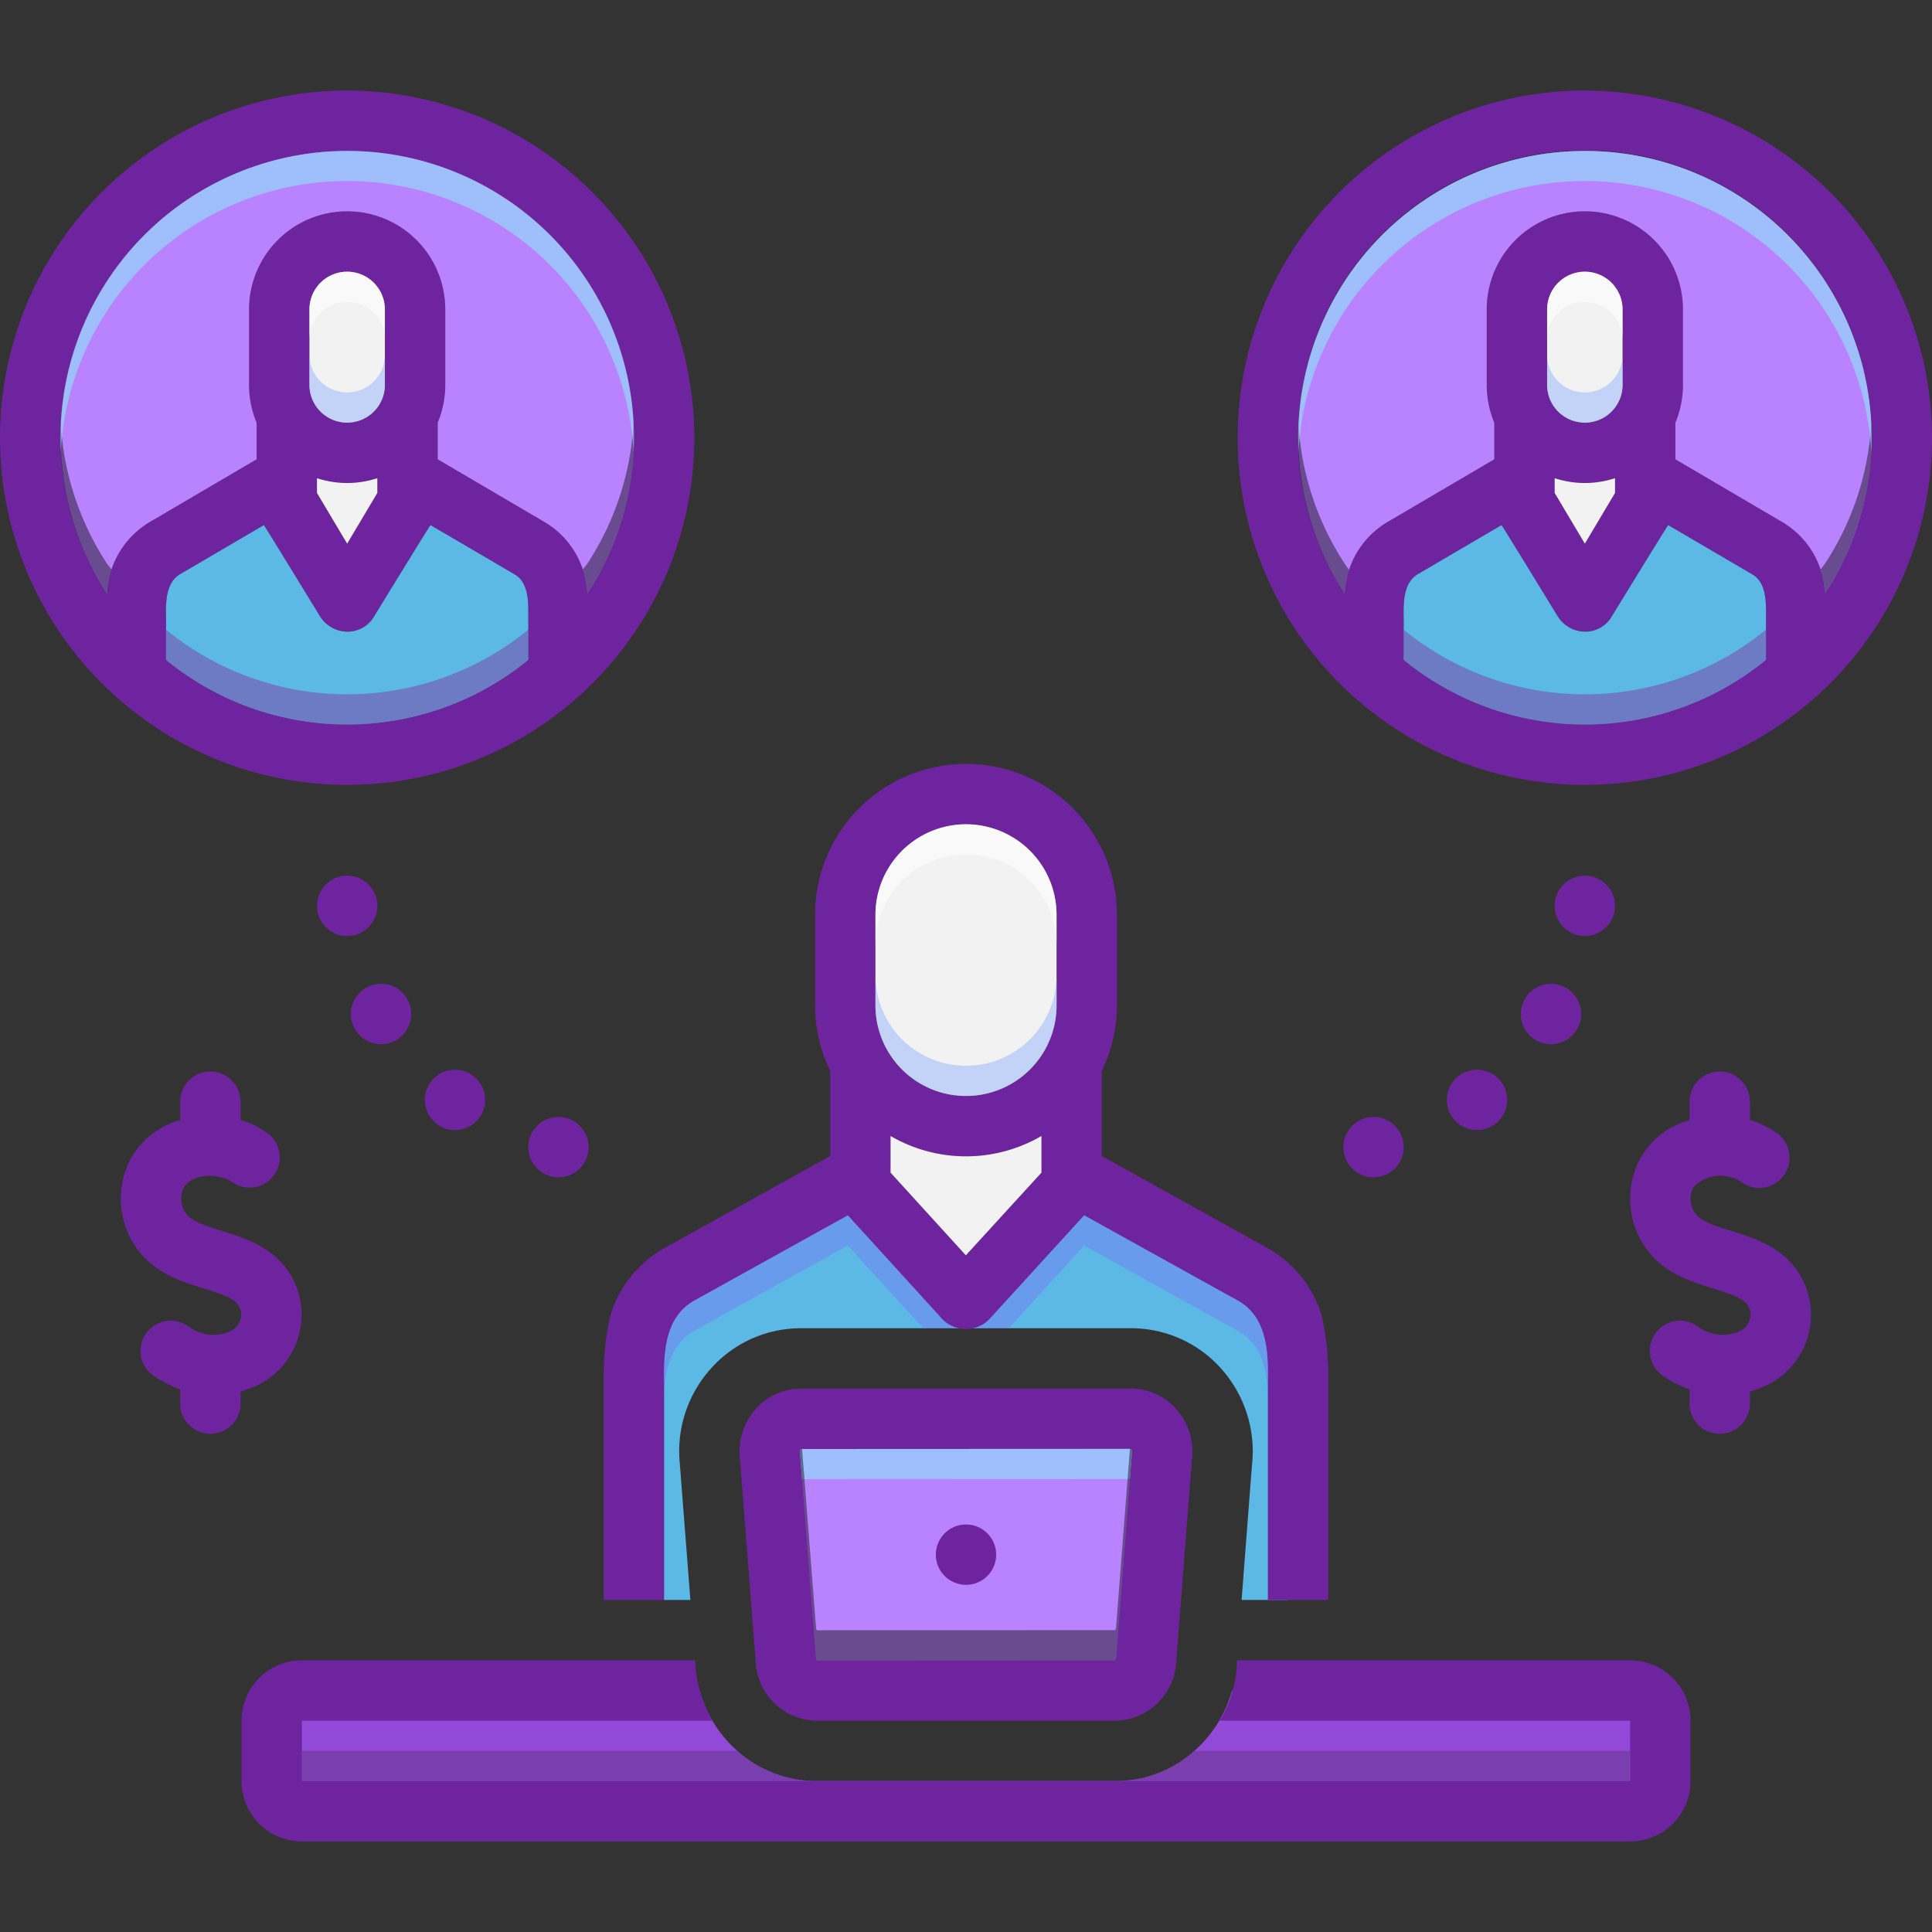 <svg xmlns="http://www.w3.org/2000/svg" data-name="Layer 1" viewBox="0 0 128 128" id="Referral"><rect x="0" y="0" width="128" height="128" fill="#333333" stroke="none"/><path fill="#5cb8e4" d="M85.32,87.97V106H82.26c.3-3.95.69-8.97.69-8.97a8.213,8.213,0,0,0-2.05-6.36A7.973,7.973,0,0,0,74.96,88H53.04a7.973,7.973,0,0,0-5.94,2.67,8.186,8.186,0,0,0-2.06,6.3s.39,5.04.7,9.03H44l-1.97-1,.54-17.66L55.44,78l7.65,7.63,8.19-7.33Z" class="colorfc785e svgShape"></path><path fill="#9249d7" d="M109.26,112v7.92H18.72V112H46.35a8.242,8.242,0,0,0,2.5,4,7.91,7.91,0,0,0,5.25,2H73.9a7.859,7.859,0,0,0,5.23-2,8.343,8.343,0,0,0,2.5-4Z" class="colord68751 svgShape"></path><path fill="#6e249f" d="M19.794 85.721c-.844-2.855-3.305-3.617-5.102-4.173-1.306-.404-2.124-.684-2.471-1.308a1.637 1.637 0 01-.043-1.565c.6-.997 2.374-.933 3.226-.344a2 2 0 002.275-3.29 6.098 6.098 0 00-1.744-.84V72.992a2 2 0 00-4 0v1.219a5.369 5.369 0 00-3.186 2.404A5.647 5.647 0 008.728 82.188c1.145 2.055 3.161 2.679 4.782 3.181 1.714.531 2.243.79 2.447 1.48a1.234 1.234 0 01-.771 1.382 2.776 2.776 0 01-2.717-.362 2 2 0 10-2.321 3.258 7.142 7.142 0 001.79.916v.949a2 2 0 004 0V92.194a6.19 6.19 0 00.933-.335A5.186 5.186 0 0019.794 85.721zM114.693 81.548c-1.306-.404-2.124-.684-2.472-1.308a1.636 1.636 0 01-.042-1.564 2.42 2.42 0 012.495-.675 2.054 2.054 0 01.731.332 2 2 0 102.273-3.291 6.1 6.1 0 00-1.743-.839V72.992a2 2 0 00-4 0v1.22a5.364 5.364 0 00-3.186 2.403 5.645 5.645 0 00-.022 5.573c1.145 2.055 3.161 2.679 4.781 3.181 1.714.53 2.243.79 2.447 1.479a1.235 1.235 0 01-.772 1.383 2.782 2.782 0 01-2.718-.363 2 2 0 00-2.32 3.259 7.146 7.146 0 001.79.916v.949a2 2 0 004 0v-.798a6.175 6.175 0 00.933-.335 5.187 5.187 0 002.926-6.138C118.951 82.866 116.49 82.104 114.693 81.548zM23 6A23 23 0 1046 29 23.029 23.029 0 0023 6zM35 40.93v2.79a18.962 18.962 0 01-24 0V40.89c-.02-1-.02-2.31.97-2.87l5.51-3.23c.09.1 3.75 6.09 3.75 6.09a2.155 2.155 0 001.81.97 2.014 2.014 0 001.72-.97s3.67-5.99 3.76-6.09c0 0 5.57 3.26 5.58 3.27C35.06 38.62 35 39.96 35 40.93zM23 28a2.501 2.501 0 01-2.5-2.5v-5a2.5 2.5 0 015 0v5A2.501 2.501 0 0123 28zm2 3.68v.98l-2 3.36-2-3.36v-.98a6.41 6.41 0 004 0zm13.92 7.65A8.456 8.456 0 0038.7 38.01a5.757 5.757 0 00-2.65-3.44L29 30.43V28a6.522 6.522 0 00.5-2.5v-5a6.5 6.5 0 00-13 0v5A6.522 6.522 0 0017 28v2.43l-6.98 4.1A5.792 5.792 0 007.3 38.01 8.656 8.656 0 007.08 39.33 18.991 18.991 0 1142 29 18.864 18.864 0 0138.92 39.33z" class="color2d4356 svgShape"></path><path fill="#b983ff" d="M42,29a18.864,18.864,0,0,1-3.08,10.33A8.456,8.456,0,0,0,38.7,38.01a5.757,5.757,0,0,0-2.65-3.44L29,30.43V28a6.522,6.522,0,0,0,.5-2.5v-5a6.5,6.5,0,0,0-13,0v5A6.522,6.522,0,0,0,17,28v2.43l-6.98,4.1A5.792,5.792,0,0,0,7.3,38.01,8.656,8.656,0,0,0,7.08,39.33,18.991,18.991,0,1,1,42,29Z" class="colorffdb80 svgShape"></path><path fill="#f2f2f2" d="M25.5 20.5v5a2.5 2.5 0 01-5 0v-5a2.5 2.5 0 015 0zM25 31.68v.98l-2 3.36-2-3.36v-.98a6.41 6.41 0 004 0z" class="colore1ebf4 svgShape"></path><path fill="#5cb8e4" d="M35,40.93v2.79a18.962,18.962,0,0,1-24,0V40.89c-.02-1-.02-2.31.97-2.87l5.51-3.23c.09.1,3.75,6.09,3.75,6.09a2.155,2.155,0,0,0,1.81.97,2.014,2.014,0,0,0,1.72-.97s3.67-5.99,3.76-6.09c0,0,5.57,3.26,5.58,3.27C35.06,38.62,35,39.96,35,40.93Z" class="colorfc785e svgShape"></path><path fill="#6e249f" d="M105,6a23,23,0,1,0,23,23A23.029,23.029,0,0,0,105,6Zm12,34.93v2.79a18.962,18.962,0,0,1-24,0V40.89c-.02-1-.02-2.31.97-2.87l5.51-3.23c.09.1,3.75,6.09,3.75,6.09a2.155,2.155,0,0,0,1.81.97,2.014,2.014,0,0,0,1.72-.97s3.67-5.99,3.76-6.09c0,0,5.57,3.26,5.58,3.27C117.06,38.62,117,39.96,117,40.93ZM105,28a2.501,2.501,0,0,1-2.5-2.5v-5a2.5,2.5,0,0,1,5,0v5A2.501,2.501,0,0,1,105,28Zm2,3.68v.98l-2,3.36-2-3.36v-.98a6.41,6.41,0,0,0,4,0Zm13.92,7.65A8.456,8.456,0,0,0,120.7,38.01a5.757,5.757,0,0,0-2.65-3.44L111,30.43V28a6.522,6.522,0,0,0,.5-2.5v-5a6.5,6.5,0,0,0-13,0v5A6.522,6.522,0,0,0,99,28v2.43l-6.98,4.1a5.792,5.792,0,0,0-2.72,3.48A8.656,8.656,0,0,0,89.08,39.33a19,19,0,1,1,31.84,0Z" class="color2d4356 svgShape"></path><path fill="#b983ff" d="M124,29a18.864,18.864,0,0,1-3.08,10.33A8.456,8.456,0,0,0,120.7,38.01a5.757,5.757,0,0,0-2.65-3.44L111,30.43V28a6.522,6.522,0,0,0,.5-2.5v-5a6.5,6.5,0,0,0-13,0v5A6.522,6.522,0,0,0,99,28v2.43l-6.98,4.1a5.792,5.792,0,0,0-2.72,3.48A8.656,8.656,0,0,0,89.08,39.33,18.991,18.991,0,1,1,124,29Z" class="colorffdb80 svgShape"></path><path fill="#f2f2f2" d="M107.5 20.5v5a2.5 2.5 0 01-5 0v-5a2.5 2.5 0 015 0zM107 31.68v.98l-2 3.36-2-3.36v-.98a6.41 6.41 0 004 0z" class="colore1ebf4 svgShape"></path><path fill="#5cb8e4" d="M117,40.93v2.79a18.962,18.962,0,0,1-24,0V40.89c-.02-1-.02-2.31.97-2.87l5.51-3.23c.09.1,3.75,6.09,3.75,6.09a2.155,2.155,0,0,0,1.81.97,2.014,2.014,0,0,0,1.72-.97s3.67-5.99,3.76-6.09c0,0,5.57,3.26,5.58,3.27C117.06,38.62,117,39.96,117,40.93Z" class="colorfc785e svgShape"></path><path fill="#6e249f" d="M108,110H81.952a7.802,7.802,0,0,1-1.146,4H108l.003,4H20v-4H47.194a9.098,9.098,0,0,1-1.145-4H20a4.005,4.005,0,0,0-4,4v4a4.005,4.005,0,0,0,4,4h88a4.004,4.004,0,0,0,4-4v-4A4.004,4.004,0,0,0,108,110Z" class="color2d4356 svgShape"></path><path fill="#6e249f" d="M77.92,93.34A3.986,3.986,0,0,0,74.96,92H53.04a3.986,3.986,0,0,0-2.96,1.34,4.228,4.228,0,0,0-1.06,3.26l1.06,13.69A4.103,4.103,0,0,0,54.1,114H73.9a4.11,4.11,0,0,0,4.02-3.78l1.05-13.56A4.245,4.245,0,0,0,77.92,93.34Zm-3.98,16.51a.266.266,0,0,1-.06.15l-19.75.01c-.01-.01-.06-.06-.06-.1L53,96.22c-.01-.14.06-.22.04-.22l21.89-.01a.375.375,0,0,1,.06.3Z" class="color2d4356 svgShape"></path><path fill="#b983ff" d="M74.99,96.29l-1.05,13.56a.266.266,0,0,1-.06.15l-19.75.01c-.01-.01-.06-.06-.06-.1L53,96.22c-.01-.14.06-.22.04-.22l21.89-.01A.375.375,0,0,1,74.99,96.29Z" class="colorffdb80 svgShape"></path><circle cx="64" cy="103" r="2" fill="#6e249f" class="color2d4356 svgShape"></circle><path fill="#6e249f" d="M87.56,87.15A7.629,7.629,0,0,0,83.89,82.64L73,76.59V70.94a9.98,9.98,0,0,0,1-4.33v-6a10,10,0,0,0-20,0v6a9.98,9.98,0,0,0,1,4.33v5.65L44.18,82.6a7.682,7.682,0,0,0-3.74,4.55A17.345,17.345,0,0,0,40,91.28V106h4V91.24c-.03-1.93.18-4.09,2.05-5.1L56.17,80.52s6.27,6.88,6.27,6.89a2.185,2.185,0,0,0,3.1,0l6.29-6.89S81.99,86.16,82,86.16c1.86,1.04,2.03,3.2,2,5.12V106h4V91.31A17.427,17.427,0,0,0,87.56,87.15ZM69,77.69l-5.01,5.48L59,77.69V75.26a9.934,9.934,0,0,0,10,0Zm1-11.08a6,6,0,0,1-12,0v-6a6,6,0,0,1,12,0Z" class="color2d4356 svgShape"></path><path fill="#f2f2f2" d="M69 75.26v2.43l-5.01 5.48L59 77.69V75.26a9.934 9.934 0 0010 0zM70 60.61v6a6 6 0 01-12 0v-6a6 6 0 0112 0z" class="colore1ebf4 svgShape"></path><circle cx="23" cy="60.014" r="2" fill="#6e249f" class="color2d4356 svgShape"></circle><circle cx="25.245" cy="67.181" r="2" fill="#6e249f" class="color2d4356 svgShape"></circle><circle cx="30.145" cy="72.871" r="2" fill="#6e249f" class="color2d4356 svgShape"></circle><circle cx="37" cy="76.001" r="2" fill="#6e249f" class="color2d4356 svgShape"></circle><circle cx="105" cy="60.014" r="2" fill="#6e249f" class="color2d4356 svgShape"></circle><circle cx="102.755" cy="67.181" r="2" fill="#6e249f" class="color2d4356 svgShape"></circle><circle cx="97.855" cy="72.871" r="2" fill="#6e249f" class="color2d4356 svgShape"></circle><circle cx="91" cy="76.001" r="2" fill="#6e249f" class="color2d4356 svgShape"></circle><path fill="#8758ff" d="M62.44 87.41a2.056 2.056 0 001.04.59H61.17c-1.84-2.01-5-5.48-5-5.48L46.05 88.14C44.28 89.1 44 91.08 44 92.93V91.24c-.03-1.93.18-4.09 2.05-5.1L56.17 80.52S62.44 87.4 62.44 87.41zM84 91.28v1.65c0-1.83-.25-3.79-2-4.77-.01 0-10.17-5.64-10.17-5.64l-5 5.48H64.5a2.056 2.056 0 001.04-.59l6.29-6.89S81.99 86.16 82 86.16C83.86 87.2 84.03 89.36 84 91.28z" opacity=".3" class="colorf9dbd7 svgShape"></path><path fill="#080808" d="M7.39 37.73a1.308 1.308 0 00-.09.28A8.656 8.656 0 007.08 39.33 18.864 18.864 0 014 29c0-.34.01-.69.02-1.03a18.952 18.952 0 003.06 9.36C7.18 37.47 7.28 37.6 7.39 37.73zM42 29a18.864 18.864 0 01-3.08 10.33A8.456 8.456 0 0038.7 38.01a2.456 2.456 0 00-.09-.29c.1-.12.21-.25.31-.39a18.952 18.952 0 003.06-9.36C41.99 28.31 42 28.66 42 29z" opacity=".45" class="colorad9359 svgShape"></path><path fill="#87fdfa" d="M42,29c0,.33-.01.65-.02.97a19.008,19.008,0,0,0-37.96,0C4.01,29.65,4,29.33,4,29a19,19,0,0,1,38,0Z" opacity=".5" class="colorf9edd2 svgShape"></path><path fill="#ffffff" d="M25.5,20.5v2a2.5,2.5,0,0,0-5,0v-2a2.5,2.5,0,0,1,5,0Z" opacity=".5" class="colorffffff svgShape"></path><path fill="#94b3fd" d="M25.5,23.5v2a2.5,2.5,0,0,1-5,0v-2a2.5,2.5,0,0,0,5,0Z" opacity=".5" class="color9fa5aa svgShape"></path><path fill="#7c3fa5" d="M35,41.72v2a18.962,18.962,0,0,1-24,0v-2a18.962,18.962,0,0,0,24,0Z" opacity=".5" class="colora54b3f svgShape"></path><path fill="#080808" d="M89.38 37.76a1.824 1.824 0 00-.08.25A8.656 8.656 0 0089.08 39.33 18.864 18.864 0 0186 29c0-.34.01-.69.02-1.03a18.952 18.952 0 003.06 9.36C89.18 37.48 89.28 37.62 89.38 37.76zM124 29a18.864 18.864 0 01-3.08 10.33A8.456 8.456 0 00120.7 38.01a1.308 1.308 0 00-.09-.28c.1-.12.21-.26.31-.4a18.952 18.952 0 003.06-9.36C123.99 28.31 124 28.66 124 29z" opacity=".45" class="colorad9359 svgShape"></path><path fill="#ffffff" d="M107.5,20.5v2a2.5,2.5,0,0,0-5,0v-2a2.5,2.5,0,0,1,5,0Z" opacity=".5" class="colorffffff svgShape"></path><path fill="#94b3fd" d="M107.5,23.5v2a2.5,2.5,0,0,1-5,0v-2a2.5,2.5,0,0,0,5,0Z" opacity=".5" class="color9fa5aa svgShape"></path><path fill="#7c3fa5" d="M117,41.72v2a18.962,18.962,0,0,1-24,0v-2a18.962,18.962,0,0,0,24,0Z" opacity=".5" class="colora54b3f svgShape"></path><path fill="#87fdfa" d="M124,29c0,.33-.01.65-.02.97a19.008,19.008,0,0,0-37.96,0C86.01,29.65,86,29.33,86,29a19,19,0,0,1,38,0Z" opacity=".5" class="colorf9edd2 svgShape"></path><path fill="#562d72" d="M48.85 116a7.91 7.91 0 005.25 2H20v-2zM108 116v2H73.9a7.859 7.859 0 005.23-2z" opacity=".4" class="color72492d svgShape"></path><path fill="#87fdfa" d="M74.99,96.29l-.13,1.7L53.14,98,53,96.22c-.01-.14.06-.22.04-.22l21.89-.01A.375.375,0,0,1,74.99,96.29Z" opacity=".5" class="colorf9edd2 svgShape"></path><path fill="#080808" d="M74.99,96.29l-1.05,13.56a.266.266,0,0,1-.06.15l-19.75.01c-.01-.01-.06-.06-.06-.1L53,96.22c-.01-.14.06-.22.04-.22h.1l.93,11.91c0,.04.05.09.06.1L73.88,108a.266.266,0,0,0,.06-.15l.92-11.86h.07A.375.375,0,0,1,74.99,96.29Z" opacity=".45" class="colorad9359 svgShape"></path><path fill="#94b3fd" d="M70,64.61v2a6,6,0,0,1-12,0v-2a6,6,0,0,0,12,0Z" opacity=".5" class="color9fa5aa svgShape"></path><path fill="#ffffff" d="M70,60.61v2a6,6,0,0,0-12,0v-2a6,6,0,0,1,12,0Z" opacity=".5" class="colorffffff svgShape"></path></svg>
